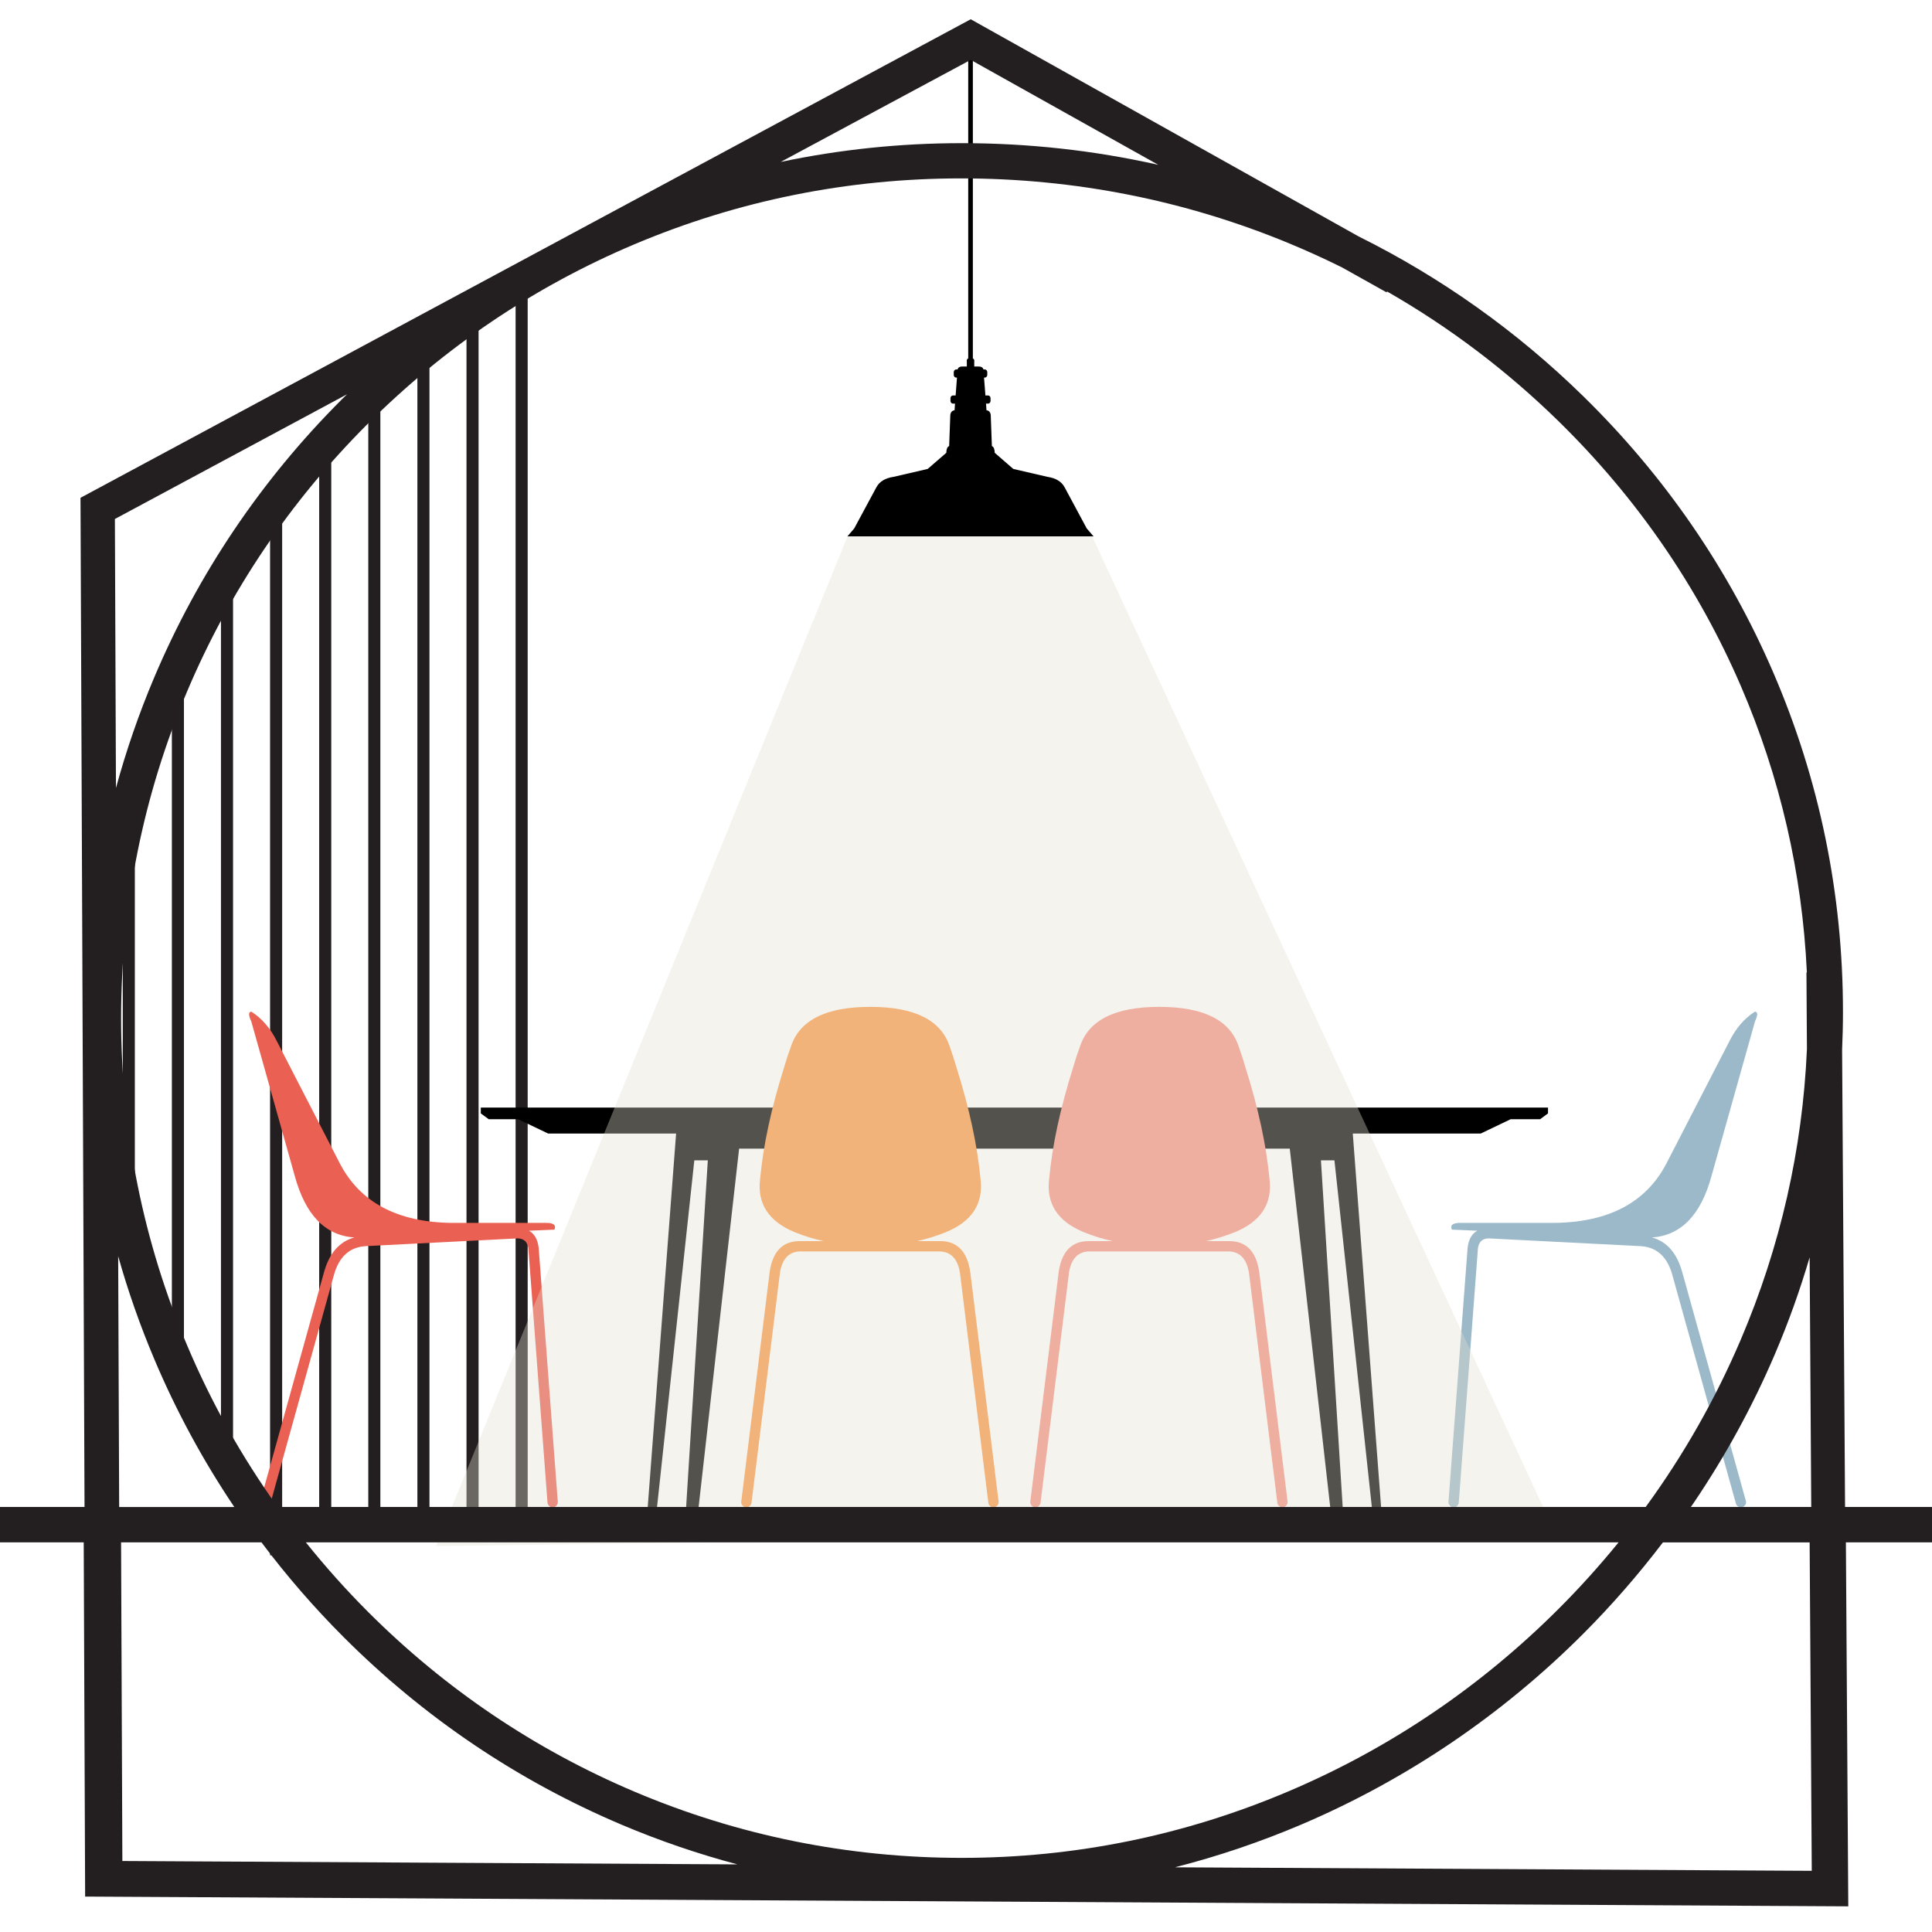 <?xml version="1.0" encoding="UTF-8"?>
<svg xmlns="http://www.w3.org/2000/svg" viewBox="0 0 600 600">
  <defs>
    <style>
      .cls-1 {
        fill: #231f20;
      }

      .cls-2 {
        fill: #ef4136;
      }

      .cls-2, .cls-3 {
        stroke: #231f20;
        stroke-miterlimit: 10;
        stroke-width: 3.75px;
      }

      .cls-4 {
        isolation: isolate;
      }

      .cls-5 {
        fill: #ea6154;
      }

      .cls-6 {
        fill: #f89945;
      }

      .cls-7 {
        fill: #9bb9c9;
      }

      .cls-8 {
        fill: #f69484;
      }

      .cls-3 {
        fill: none;
      }

      .cls-9 {
        fill: #e3ded1;
        mix-blend-mode: multiply;
        opacity: .37;
      }
    </style>
  </defs>
  <g class="cls-4">
    <g id="Layer_7">
      <line class="cls-3" x1="40" y1="239" x2="40" y2="390.09"/>
      <line class="cls-3" x1="55.25" y1="200.61" x2="55.25" y2="427.61"/>
      <line class="cls-3" x1="70.5" y1="175" x2="70.5" y2="456"/>
      <line class="cls-3" x1="85.75" y1="152" x2="85.75" y2="483"/>
      <line class="cls-3" x1="101" y1="135" x2="101" y2="477"/>
      <line class="cls-3" x1="116.25" y1="120" x2="116.25" y2="477"/>
      <line class="cls-3" x1="131.5" y1="109" x2="131.5" y2="477"/>
      <line class="cls-3" x1="146.75" y1="99" x2="146.75" y2="477"/>
      <line class="cls-2" x1="162" y1="475" x2="162" y2="87"/>
    </g>
    <g id="Layer_9">
      <g>
        <g id="Layer0_80_MEMBER_9_FILL">
          <path d="M305.84,114.73h-.42c-.16-.58-.61-.88-1.35-.91h-1.51v-1.46c.11-.84-.27-1.2-1.15-1.1-.89-.11-1.27.26-1.15,1.1v1.46h-1.51c-.74.02-1.19.32-1.35.91h-.42c-.22,0-.41.08-.56.25-.14.17-.22.37-.22.6v.84c0,.24.07.44.22.6.15.17.34.25.56.25h.22l-.42,5.54h-.82c-.21,0-.4.08-.56.25-.14.17-.22.37-.22.6v.84c0,.24.07.44.22.6.16.17.35.25.56.25h.63l-.14,2.05c-.91.13-1.36.78-1.34,1.95l-.34,9.18c-.56.21-.85.91-.89,2.1l-5.78,5-10.55,2.45c-2.61.37-4.41,1.45-5.37,3.23l-6.9,12.81-2.1,2.45h76.43l-2.11-2.45-6.88-12.81c-.97-1.78-2.76-2.85-5.37-3.23l-10.56-2.45-5.76-5c-.04-1.19-.34-1.89-.89-2.1l-.34-9.18c.02-1.18-.43-1.83-1.34-1.95l-.14-2.05h.63c.21,0,.39-.08.55-.25.14-.16.22-.36.22-.6v-.84c0-.23-.07-.43-.22-.6-.15-.17-.34-.25-.55-.25h-.82l-.43-5.54h.23c.21,0,.39-.08.55-.25.15-.16.23-.36.23-.6v-.84c0-.23-.08-.43-.23-.6-.15-.17-.34-.25-.55-.25Z"/>
        </g>
        <g id="Layer0_80_MEMBER_10_FILL">
          <path d="M302.13,16.68h-1.44v97.15h1.44V16.68Z"/>
        </g>
      </g>
      <g>
        <g id="Layer0_27_MEMBER_0_FILL">
          <path class="cls-7" d="M545.02,314.17c-3.3,2.1-5.95,5.18-7.96,9.24l-19.53,37.9c-6.28,12.08-17.83,18.23-34.65,18.47h-29.23c-2.43-.05-3.36.65-2.77,2.09l7.92.34c-1.66.9-2.66,2.6-2.99,5.09-.01.03-.02.05-.02.08l-5.95,79.02c-.03.44.11.82.4,1.16.28.33.64.52,1.08.56.44.03.82-.1,1.16-.38.33-.29.52-.66.56-1.1l5.95-79v-.02c.29-1.96,1.38-2.97,3.27-3.03l47.28,2.41c4.99.31,8.27,3.31,9.84,9v.02l19.73,70.94c.12.41.37.73.76.96.39.21.79.26,1.22.14.41-.12.73-.37.96-.76.21-.39.26-.78.14-1.2l-19.73-70.94c-1.64-5.96-4.77-9.58-9.42-10.85,9.04-.62,15.22-7.02,18.51-19.19l13.49-47.94c.89-1.9.89-2.91,0-3.01Z"/>
        </g>
        <g id="Layer0_27_MEMBER_1_FILL">
          <path class="cls-5" d="M78.03,314.17c-.89.11-.89,1.11,0,3.01l13.49,47.94c3.3,12.17,9.47,18.57,18.51,19.19-4.64,1.28-7.78,4.89-9.42,10.85l-19.73,70.94c-.12.41-.07.81.14,1.2.23.39.55.64.96.76.43.12.83.07,1.22-.14.39-.23.64-.55.76-.96l19.73-70.94v-.02c1.57-5.69,4.85-8.69,9.84-9l47.28-2.41c1.89.07,2.98,1.08,3.27,3.03v.02l5.95,79c.04.44.23.8.56,1.1.33.28.72.41,1.16.38.44-.04.8-.23,1.08-.56.29-.33.43-.72.4-1.16l-5.95-79.02s0-.05-.02-.08c-.33-2.49-1.33-4.18-2.99-5.09l7.92-.34c.59-1.45-.34-2.15-2.77-2.09h-29.23c-16.82-.24-28.38-6.4-34.65-18.47l-19.53-37.9c-2.01-4.06-4.66-7.14-7.96-9.24Z"/>
        </g>
        <g id="Layer0_27_MEMBER_2_FILL">
          <path d="M215.63,360.35h4.19l-6.74,107.77h3.87l12.59-111.4h171.01l12.57,111.4h3.87l-6.76-107.77h4.19l11.63,107.77h2.87l-8.8-116.09h39.74l9.3-4.45h9.14l2.45-1.8v-1.82H149.32v1.82l2.45,1.8h9.14l9.32,4.45h39.74l-8.82,116.09h2.89l11.59-107.77Z"/>
        </g>
        <g id="Layer0_27_MEMBER_3_FILL">
          <path class="cls-8" d="M331.94,395.44c.67-4.39,2.72-6.66,6.16-6.8h43.59c3.48.15,5.55,2.41,6.2,6.8v-.04l8.8,71.3c.05.44.25.79.6,1.06.35.28.74.39,1.18.34.44-.07.79-.27,1.06-.62s.38-.74.34-1.18l-8.8-71.3s-.02-.03-.02-.04c-.94-6.36-4.05-9.53-9.32-9.52h-7.18c3.02-.67,5.96-1.58,8.82-2.73,8.26-3.34,11.88-8.92,10.87-16.74-.96-10.2-3.42-21.65-7.4-34.33-.68-2.33-1.38-4.48-2.09-6.46-2.65-8.33-10.89-12.49-24.72-12.49s-22.05,4.16-24.7,12.49c-.73,1.98-1.44,4.14-2.11,6.46-3.98,12.69-6.44,24.13-7.38,34.33-1.01,7.82,2.61,13.4,10.85,16.74,2.86,1.16,5.81,2.07,8.84,2.73h-7.44c-5.24-.01-8.34,3.16-9.3,9.52v.04l-8.82,71.3c-.05.44.05.83.32,1.18.27.35.62.55,1.06.62.44.05.83-.06,1.18-.34.35-.27.55-.62.62-1.06l8.82-71.3-.02.04Z"/>
        </g>
        <g id="Layer0_27_MEMBER_4_FILL">
          <path class="cls-6" d="M270.27,312.69c-13.82,0-22.05,4.16-24.7,12.49-.73,1.98-1.44,4.14-2.11,6.46-3.98,12.69-6.44,24.13-7.38,34.33-1.01,7.82,2.61,13.4,10.85,16.74,2.86,1.16,5.81,2.07,8.84,2.73h-7.44c-5.24-.01-8.34,3.16-9.3,9.52v.04l-8.82,71.3c-.05.44.05.83.32,1.18.27.35.62.55,1.06.62.44.05.83-.06,1.18-.34.35-.27.55-.62.62-1.06l8.82-71.3-.02.04c.67-4.39,2.72-6.66,6.16-6.8h43.59c3.48.15,5.55,2.41,6.2,6.8v-.04l8.8,71.3c.05.44.25.79.6,1.06.35.28.74.39,1.18.34.44-.07.79-.27,1.06-.62.27-.35.38-.74.34-1.18l-8.8-71.3s-.02-.03-.02-.04c-.94-6.36-4.05-9.53-9.32-9.52h-7.18c3.02-.67,5.96-1.58,8.82-2.73,8.26-3.34,11.88-8.92,10.87-16.74-.96-10.2-3.42-21.65-7.4-34.33-.68-2.33-1.38-4.48-2.09-6.46-2.65-8.33-10.89-12.49-24.72-12.49Z"/>
        </g>
      </g>
      <polygon class="cls-9" points="263.2 166.6 135.39 480.14 482.76 475.59 339.19 166.6 263.2 166.6"/>
    </g>
    <g id="Layer_3">
      <path class="cls-1" d="M600,468h-27l-.92-141.99c.17-3.9.27-7.81.27-11.74,0-36.66-7.3-72.16-21.69-105.52-13.86-32.12-33.7-60.96-58.96-85.69-20.63-20.2-44.04-36.84-69.76-49.63L301.47,5.98,25,154.6l1.25,313.4H0v11h26l.44,110,541.94,3,5.62.03-.74-113.03h26.74v-11ZM562.5,468h-37.39c.25-.36.5-.71.75-1.07,9.94-14.66,18.49-30.3,25.4-46.5,4.19-9.83,7.76-19.82,10.74-29.96l.5,77.53ZM540.62,213.01c12.2,28.27,19.08,58.15,20.52,88.99h-.13s.15,23.8.15,23.8c-1.37,31.12-8.26,61.43-20.55,90.24-7.87,18.46-17.76,35.83-29.52,51.96H86.23c-11.17-15.59-20.59-32.37-28.12-50.19-13.6-32.16-20.5-66.32-20.5-101.54s6.9-69.38,20.5-101.54c13.14-31.06,31.95-58.96,55.91-82.92,23.96-23.96,51.86-42.77,82.92-55.91,32.16-13.6,66.32-20.5,101.54-20.5s69.57,6.79,101.9,20.19c5.58,2.31,11.05,4.81,16.42,7.47l13.81,7.73.15-.27c19.35,11.08,37.18,24.56,53.26,40.29,24.25,23.74,43.3,51.39,56.6,82.2ZM502.66,479c-5.8,7.13-11.98,14-18.55,20.57-24.23,24.23-52.36,43.28-83.61,56.6-32.37,13.81-66.62,20.81-101.8,20.81s-69.35-6.89-101.49-20.49c-31.05-13.13-58.93-31.93-82.88-55.88-6.88-6.88-13.32-14.1-19.34-21.61h407.67ZM359.73,51.19c-19.89-4.47-40.3-6.73-61.03-6.73-19.09,0-37.88,1.96-56.24,5.83l59-31.7,58.26,32.6ZM107.78,122.44c-.56.55-1.13,1.09-1.68,1.65-24.96,24.96-44.56,54.03-58.25,86.4-4.73,11.19-8.67,22.62-11.84,34.24l-.33-83.55,72.11-38.74ZM36.69,390.09c3.06,10.88,6.82,21.58,11.26,32.08,6.82,16.13,15.12,31.44,24.81,45.84h-35.75l-.31-77.91ZM37.6,479h43.61c7.76,10.36,16.29,20.2,25.56,29.47,24.97,24.97,54.04,44.57,86.42,58.27,11.7,4.95,23.66,9.03,35.83,12.26l-191.02-1.05-.4-98.95ZM562.66,581l-197.78-1.09c13.4-3.42,26.57-7.88,39.46-13.37,16.23-6.92,31.9-15.48,46.58-25.44,14.54-9.86,28.22-21.17,40.67-33.62,8.9-8.9,17.21-18.45,24.84-28.47h45.57l.66,102Z"/>
    </g>
  </g>
</svg>